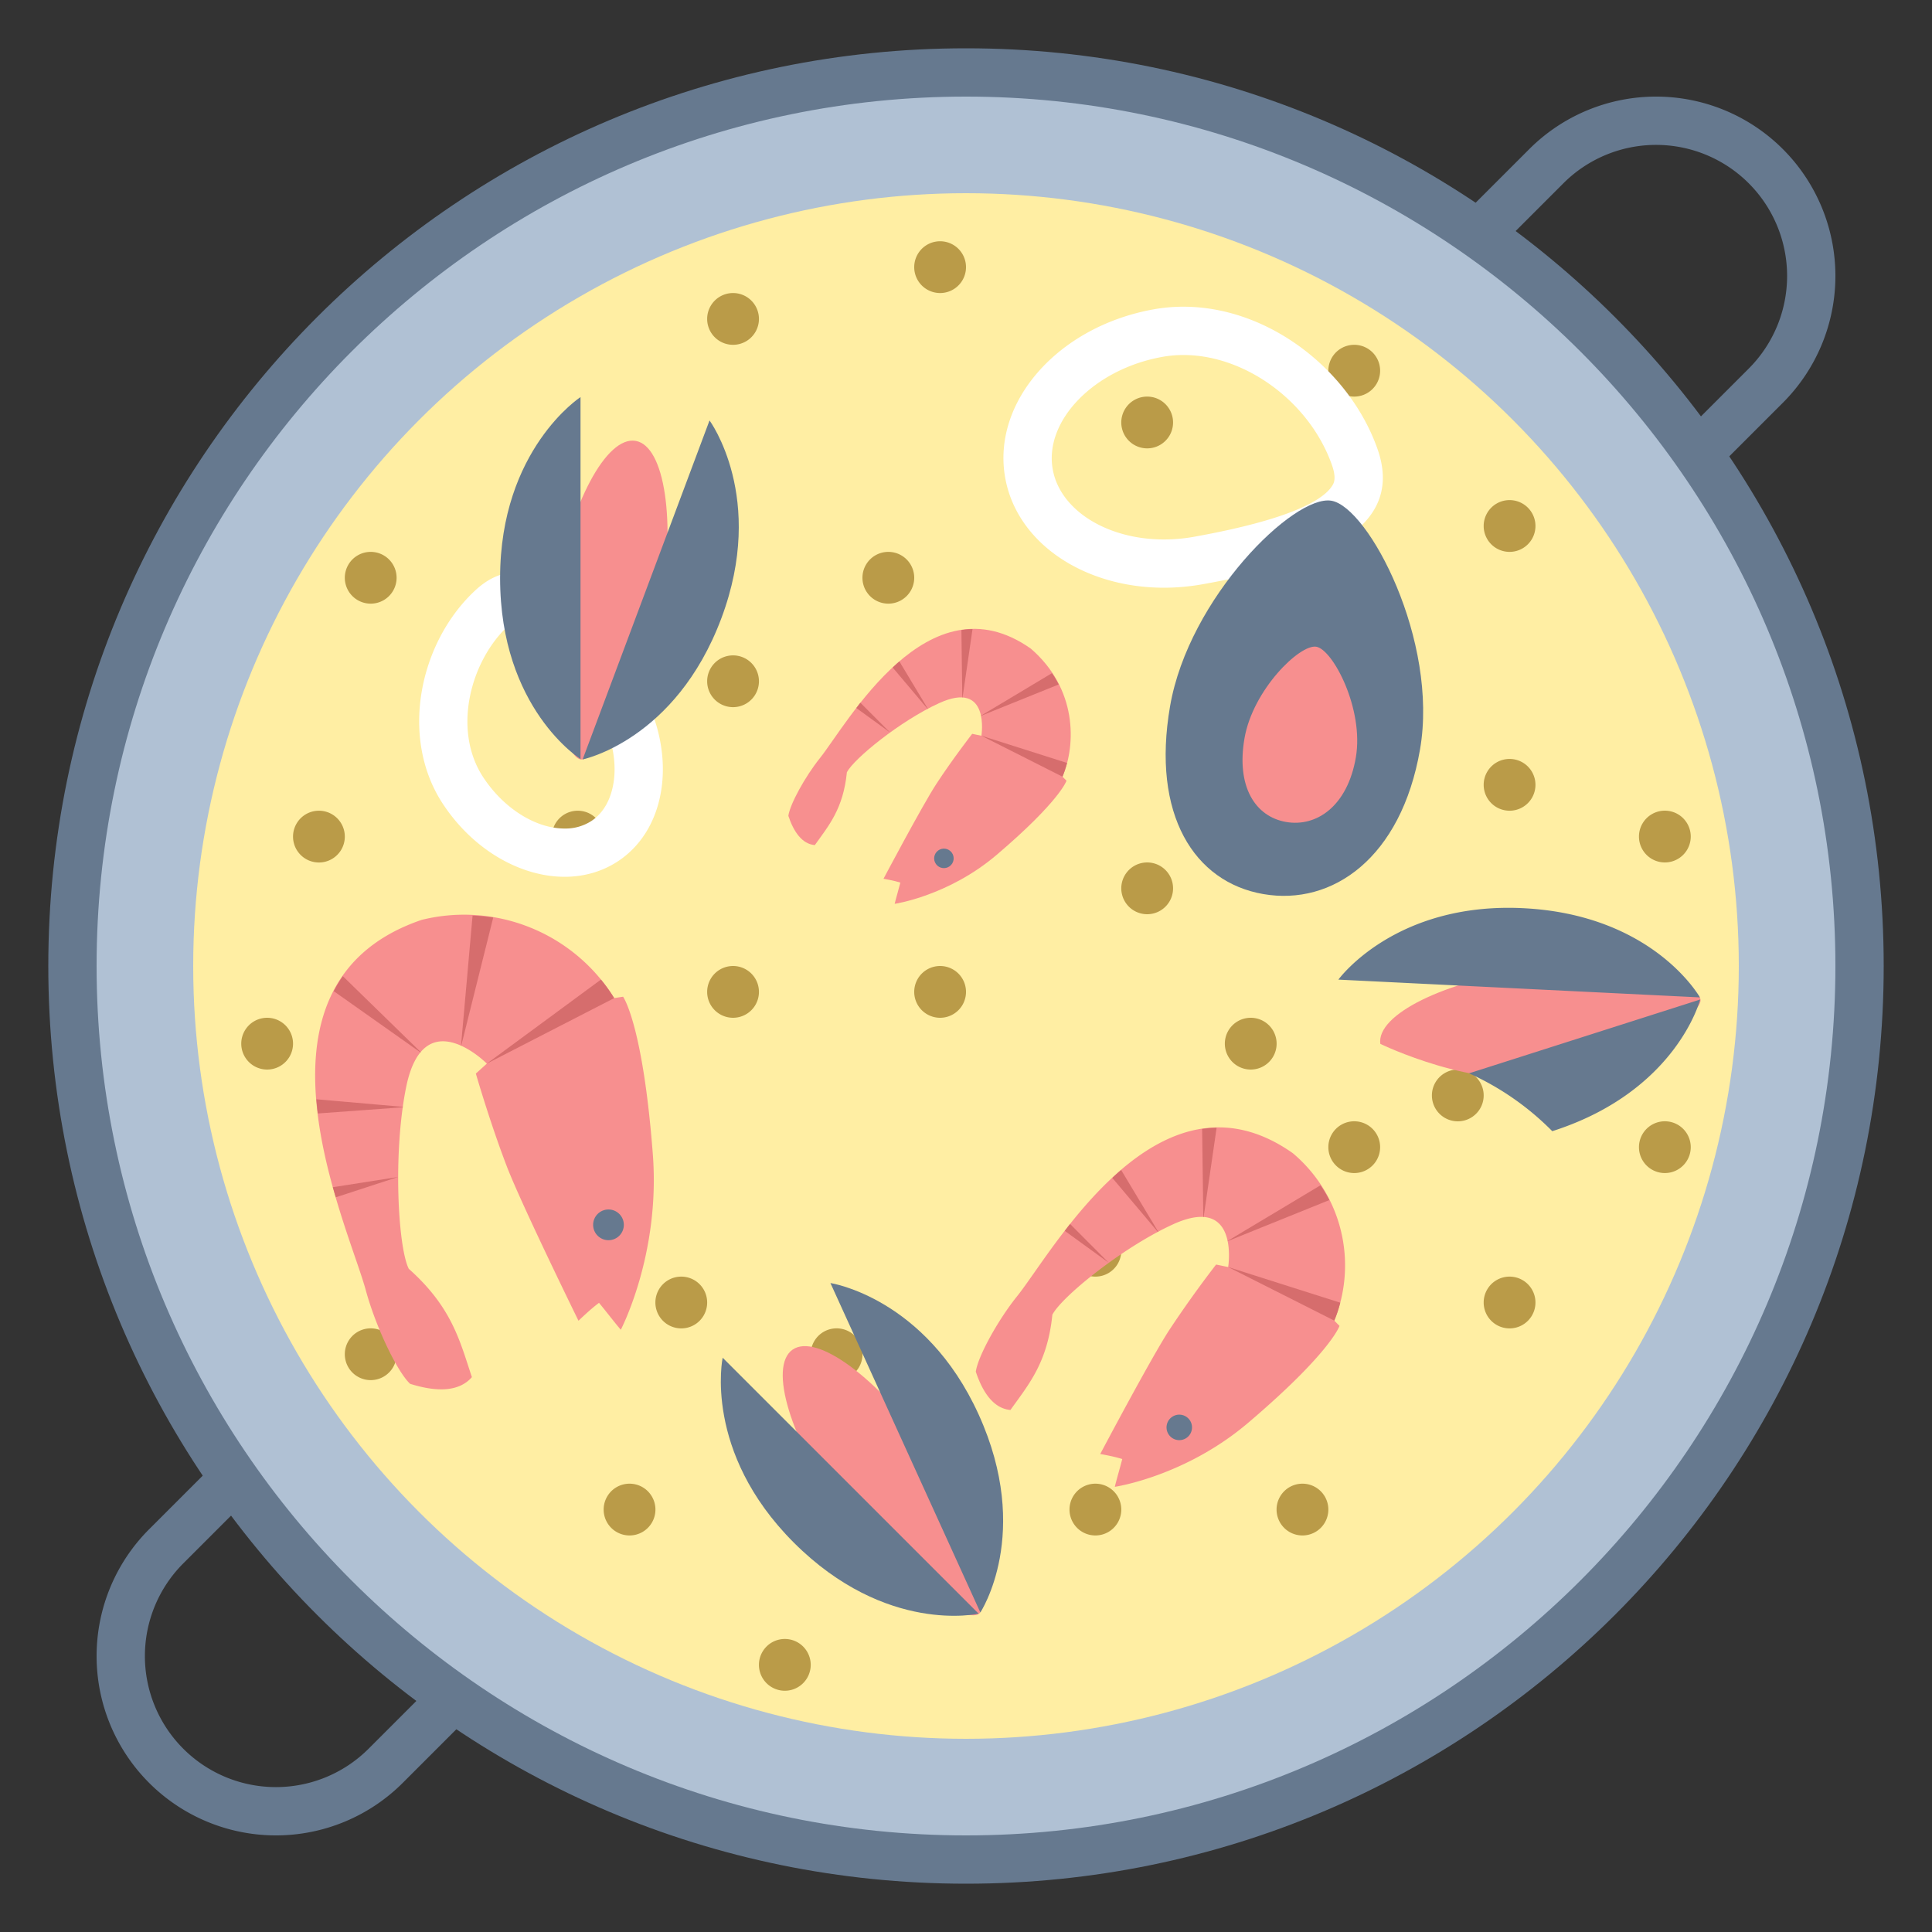 <svg xmlns="http://www.w3.org/2000/svg" viewBox="0 0 40 40"><rect x="0" y="0" width="40" height="40" fill="#333333" stroke="none"/><path d="M30.5 4.956l1.515-1.515a3.213 3.213 0 1 1 4.544 4.544L35.044 9.5M9.5 35.044l-1.515 1.515a3.213 3.213 0 1 1-4.544-4.544L4.956 30.5" fill="none" stroke="#66798f" stroke-miterlimit="10"/><path d="M20 38.5C9.799 38.5 1.5 30.201 1.5 20S9.799 1.5 20 1.5 38.5 9.799 38.5 20 30.201 38.5 20 38.5z" fill="#b0c1d4"/><path d="M20 2c9.925 0 18 8.075 18 18s-8.075 18-18 18S2 29.925 2 20 10.075 2 20 2m0-1C9.507 1 1 9.507 1 20s8.507 19 19 19 19-8.507 19-19S30.493 1 20 1z" fill="#66798f"/><circle cx="20" cy="20" r="16" fill="#ffeea3"/><path d="M13.034 12.498a.536.536 0 1 0 0-1.072.536.536 0 0 0 0 1.072zm2.143 2.143a.536.536 0 1 0 0-1.072.536.536 0 0 0 0 1.072zm3.215-3.215a.536.536 0 1 0 0 1.072.536.536 0 0 0 0-1.072zm11.79 10.718a.536.536 0 1 0 0 1.072.536.536 0 0 0 0-1.072zM32.325 20a.536.536 0 1 0 0 1.072.536.536 0 0 0 0-1.072zm2.144 3.215a.536.536 0 1 0 0 1.072.536.536 0 0 0 0-1.072zm-3.215 3.216a.536.536 0 1 0 0 1.072.536.536 0 0 0 0-1.072zm-4.288 0a.536.536 0 1 0 0 1.072.536.536 0 0 0 0-1.072zm0-10.718a.536.536 0 1 0 0-1.072.536.536 0 0 0 0 1.072zm4.288 1.072a.536.536 0 1 0 0-1.072.536.536 0 0 0 0 1.072zm0-5.359a.536.536 0 1 0 0-1.072.536.536 0 0 0 0 1.072zm-3.216-4.287a.536.536 0 1 0 0 1.072.536.536 0 0 0 0-1.072zm-4.287 1.072a.536.536 0 1 0 0 1.072.536.536 0 0 0 0-1.072zm-4.287-3.216a.536.536 0 1 0 0 1.072.536.536 0 0 0 0-1.072zm-4.287 2.144a.536.536 0 1 0 0-1.072.536.536 0 0 0 0 1.072zm-8.574 9.646a.536.536 0 1 0 0 1.072.536.536 0 0 0 0-1.072zM9.818 20a.536.536 0 1 0 0 1.072.536.536 0 0 0 0-1.072zm-4.287 1.072a.536.536 0 1 0 0 1.072.536.536 0 0 0 0-1.072zm2.144-9.646a.536.536 0 1 0 0 1.072.536.536 0 0 0 0-1.072zM19.464 20a.536.536 0 1 0 0 1.072.536.536 0 0 0 0-1.072zm0-3.215a.536.536 0 1 0 0 1.072.536.536 0 0 0 0-1.072zm-7.502 0a.536.536 0 1 0 0 1.072.536.536 0 0 0 0-1.072zm22.507 1.071a.536.536 0 1 0 0-1.072.536.536 0 0 0 0 1.072zm-6.431 5.359a.536.536 0 1 0 0 1.072.536.536 0 0 0 0-1.072zm-4.287-5.359a.536.536 0 1 0 0 1.072.536.536 0 0 0 0-1.072zm2.144 3.216a.536.536 0 1 0 0 1.072.536.536 0 0 0 0-1.072zm1.071 9.646a.536.536 0 1 0 0 1.072.536.536 0 0 0 0-1.072zm-4.287 0a.536.536 0 1 0 0 1.072.536.536 0 0 0 0-1.072zm0-5.359a.536.536 0 1 0 0 1.072.536.536 0 0 0 0-1.072zm-5.358 2.143a.536.536 0 1 0 0 1.072.536.536 0 0 0 0-1.072zm-3.216-1.071a.536.536 0 1 0 0 1.072.536.536 0 0 0 0-1.072zm-1.071 4.287a.536.536 0 1 0 0 1.072.536.536 0 0 0 0-1.072zm3.215 3.215a.536.536 0 1 0 0 1.072.536.536 0 0 0 0-1.072zm-8.574-6.431a.536.536 0 1 0 0 1.072.536.536 0 0 0 0-1.072zM15.177 20a.536.536 0 1 0 0 1.072.536.536 0 0 0 0-1.072z" fill="#ba9b48"/><path d="M8.73 19.045a3.66 3.66 0 0 1 3.987 1.619l.183-.028s.409.561.616 3.26c.159 2.07-.663 3.635-.663 3.635-.121-.14-.318-.398-.451-.557-.182.133-.425.371-.425.371s-1.191-2.428-1.489-3.209c-.352-.921-.636-1.909-.636-1.909l.228-.206s-1.307-1.315-1.672.491c-.275 1.363-.169 3.308.055 3.757.895.798 1.056 1.49 1.307 2.243-.275.317-.757.303-1.28.138-.275-.261-.716-1.197-.916-1.935-.375-1.379-2.73-6.347 1.156-7.67z" fill="#f78f8f"/><circle cx="12.598" cy="25.359" r=".318" fill="#66798f"/><path d="M6.91 20.521l1.795 1.268.006-.006-1.613-1.573c-.07.1-.132.204-.188.311zm1.332 3.847l-1.351.212.061.209 1.29-.421zM6.58 23.053l1.761-.128.002-.009-1.793-.157c.007.098.018.195.03.294zm3.204-4.096l-.239 2.693.004.002.663-2.657a3.7 3.7 0 0 0-.428-.038zm.295 3.064l2.637-1.356a3.341 3.341 0 0 0-.274-.384l-2.363 1.74z" fill="#d66d6d"/><path d="M21.342 13.429c.959.828.94 1.981.656 2.652l.083.083s-.136.419-1.444 1.533c-1.003.854-2.114 1.016-2.114 1.016.027-.114.086-.312.118-.44-.136-.044-.349-.079-.349-.079s.803-1.518 1.093-1.962c.342-.524.743-1.039.743-1.039l.191.04s.188-1.162-.876-.675c-.803.367-1.762 1.148-1.909 1.43-.076.757-.371 1.098-.664 1.509-.265-.023-.438-.276-.548-.606.032-.239.348-.814.652-1.193.566-.708 2.238-3.771 4.368-2.269z" fill="#f78f8f"/><ellipse transform="rotate(-36.002 19.544 17.772)" cx="19.543" cy="17.771" rx=".202" ry=".202" fill="#66798f"/><path d="M19.905 13.045l.018 1.395.006.001.206-1.416a1.598 1.598 0 0 0-.23.02zm-1.479 2.119l-.613-.615c-.03.037-.056.073-.084.11l.697.505zm.056-1.344l.723.857.005-.003-.589-.98a5.449 5.449 0 0 0-.139.126zm3.298.117l-1.473.882v.003l1.612-.651a2.026 2.026 0 0 0-.139-.234zm-1.463 1.295l1.68.848c.037-.087.068-.183.095-.284l-1.775-.564z" fill="#d66d6d"/><path d="M26.767 23.876a3.037 3.037 0 0 1 .858 3.466l.108.109s-.177.548-1.888 2.004c-1.312 1.116-2.764 1.328-2.764 1.328.035-.149.112-.408.154-.575-.178-.058-.456-.104-.456-.104s1.049-1.984 1.428-2.565a23.1 23.1 0 0 1 .971-1.358l.25.052s.245-1.519-1.145-.883c-1.049.48-2.304 1.5-2.495 1.87-.1.99-.485 1.436-.868 1.972-.347-.03-.573-.36-.717-.792.041-.312.455-1.065.852-1.559.743-.924 2.929-4.928 5.712-2.965z" fill="#f78f8f"/><ellipse transform="rotate(-36.002 24.417 29.553)" cx="24.416" cy="29.552" rx=".264" ry=".264" fill="#66798f"/><path d="M24.889 23.374l.024 1.823.007.001.269-1.85a2.305 2.305 0 0 0-.3.026zm-1.933 2.771l-.801-.804c-.039.048-.073.095-.11.143l.911.661zm.073-1.758l.945 1.12.007-.003-.769-1.281a4.752 4.752 0 0 0-.183.164zm4.311.153l-1.925 1.153.001.004 2.107-.851a2.874 2.874 0 0 0-.183-.306zm-1.912 1.693l2.197 1.109c.048-.114.09-.239.124-.371l-2.321-.738z" fill="#d66d6d"/><path d="M10.681 12.851c.079 0 .525.084 1.614 1.733.311.471.465 1.02.422 1.506-.021.236-.11.667-.472.907a.988.988 0 0 1-.554.157c-.599 0-1.26-.415-1.684-1.058-.654-.991-.259-2.426.52-3.144.078-.075.135-.101.154-.101m0-1c-.276 0-.555.109-.832.364-1.168 1.075-1.586 3.055-.678 4.431.633.959 1.613 1.507 2.519 1.507.394 0 .774-.104 1.105-.322 1.093-.722 1.243-2.422.334-3.798-.693-1.05-1.558-2.182-2.448-2.182zm13.82-4.501c1.296 0 2.618.979 3.075 2.277.097.274.039.373.015.415-.164.283-.794.697-2.862 1.07a3.55 3.55 0 0 1-.631.057c-1.183 0-2.151-.61-2.302-1.45-.182-1.009.855-2.075 2.263-2.329.144-.027.293-.04.442-.04m0-1a3.5 3.5 0 0 0-.619.055c-1.978.356-3.353 1.919-3.07 3.49.244 1.354 1.639 2.273 3.286 2.273.264 0 .535-.024.808-.073 1.978-.356 4.257-.976 3.613-2.801-.576-1.634-2.253-2.944-4.018-2.944z" fill="#fff"/><path d="M13.681 12.614c-.315 1.821-1.337 3.163-1.662 3.109-.325-.055-.836-1.665-.521-3.486.315-1.821 1.059-3.213 1.662-3.109.603.104.836 1.665.521 3.486z" fill="#f78f8f"/><path d="M12.019 15.715s-1.665-1.041-1.665-3.747c0-2.664 1.665-3.747 1.665-3.747v7.494zm.044.008s1.924-.391 2.873-2.925c.934-2.495-.246-4.093-.246-4.093l-2.627 7.018z" fill="#66798f"/><path d="M31.74 20.055c1.831-.254 3.42.311 3.467.637.047.326-1.362 1.141-3.162 1.557-1.461.338-3.467-.637-3.467-.637-.084-.606 1.332-1.303 3.162-1.557z" fill="#f78f8f"/><path d="M35.2 20.694s-.485 1.903-3.062 2.726a5.727 5.727 0 0 0-1.723-1.198l4.785-1.528zm-.005-.044s-.958-1.714-3.661-1.847c-2.661-.131-3.824 1.479-3.824 1.479l7.485.368z" fill="#66798f"/><path d="M19.242 30.041c1.065 1.511 1.291 3.182 1.023 3.373-.269.191-1.769-.586-2.834-2.097-1.065-1.511-1.523-3.021-1.023-3.373s1.77.587 2.834 2.097z" fill="#f78f8f"/><path d="M20.261 33.409s-1.913.442-3.827-1.472c-1.884-1.884-1.472-3.827-1.472-3.827l5.299 5.299zm.036-.025s1.085-1.637-.036-4.1c-1.104-2.425-3.068-2.72-3.068-2.72l3.104 6.82zm3.928-18.763c.389-2.249 2.569-4.386 3.34-4.254.77.131 2.225 2.901 1.835 5.15s-1.815 3.241-3.244 2.994-2.32-1.641-1.931-3.89z" fill="#66798f"/><path d="M25.766 15.285c.173-1.002 1.144-1.953 1.487-1.895.343.058.991 1.292.818 2.294s-.809 1.444-1.445 1.334c-.637-.111-1.034-.731-.86-1.733z" fill="#f78f8f"/></svg>